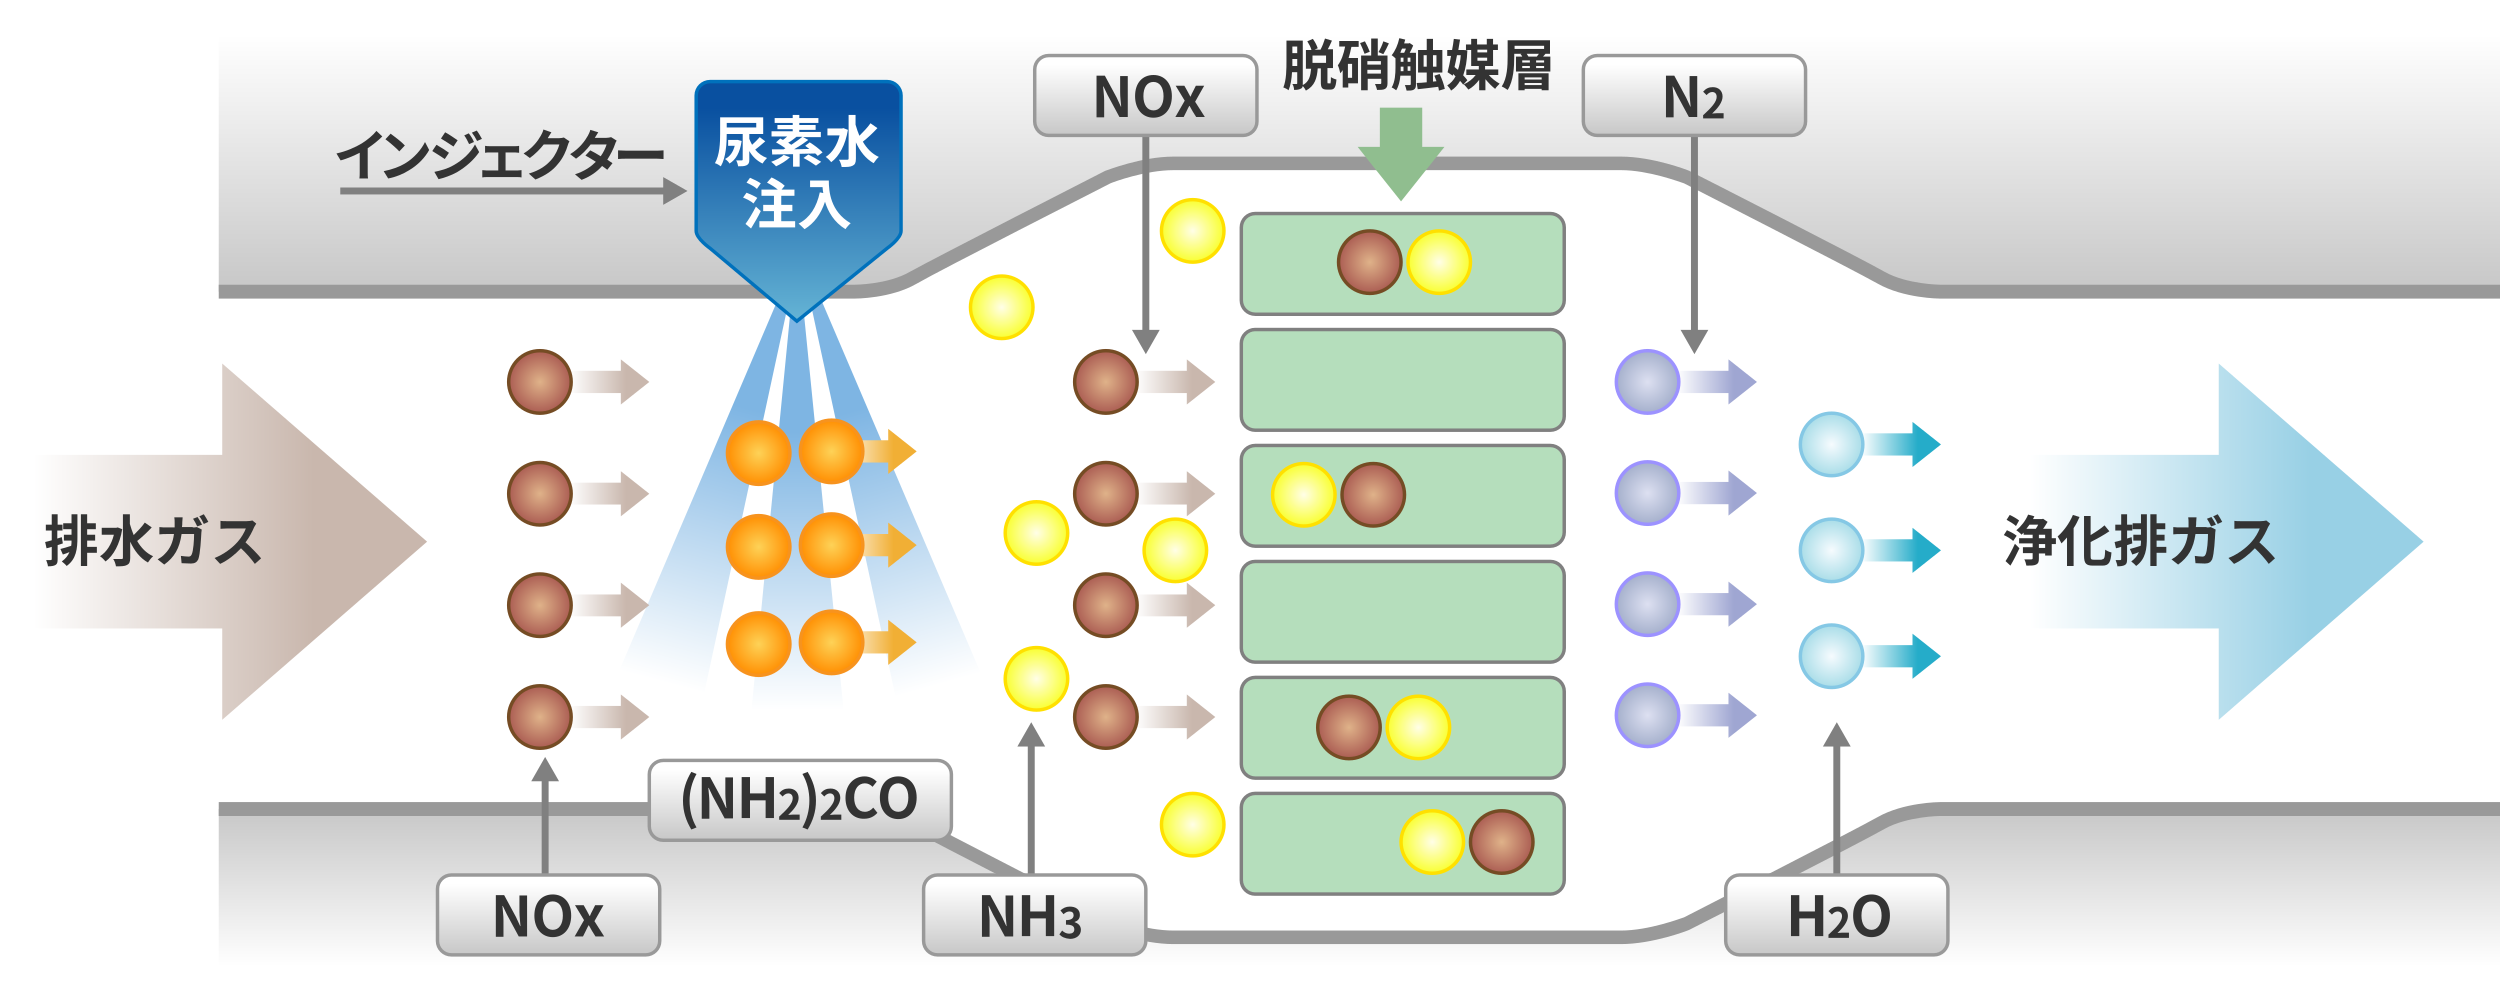<?xml version="1.0" encoding="utf-8"?>
<!-- Generator: Adobe Illustrator 25.2.0, SVG Export Plug-In . SVG Version: 6.00 Build 0)  -->
<svg version="1.1" id="レイヤー_8" xmlns="http://www.w3.org/2000/svg" xmlns:xlink="http://www.w3.org/1999/xlink" x="0px"
	 y="0px" viewBox="0 0 720 284" style="enable-background:new 0 0 720 284;" xml:space="preserve">
<style type="text/css">
	.st0{fill:#FFFFFF;}
	.st1{fill:url(#SVGID_1_);}
	.st2{fill:url(#SVGID_2_);}
	.st3{fill:#999999;}
	.st4{fill:url(#SVGID_3_);}
	.st5{fill:url(#SVGID_4_);}
	.st6{fill:url(#SVGID_5_);}
	.st7{fill:none;stroke:#808080;stroke-width:2;stroke-miterlimit:10;}
	.st8{fill:#808080;}
	.st9{fill:url(#SVGID_6_);stroke:#0071BC;stroke-miterlimit:10;}
	.st10{fill:url(#SVGID_7_);stroke:#999999;stroke-miterlimit:10;}
	.st11{fill:#B5DEBC;stroke:#808080;stroke-miterlimit:10;}
	.st12{fill:url(#SVGID_8_);stroke:#999999;stroke-miterlimit:10;}
	.st13{fill:url(#SVGID_9_);stroke:#999999;stroke-miterlimit:10;}
	.st14{fill:url(#SVGID_10_);stroke:#999999;stroke-miterlimit:10;}
	.st15{fill:url(#SVGID_11_);stroke:#999999;stroke-miterlimit:10;}
	.st16{fill:url(#SVGID_12_);stroke:#999999;stroke-miterlimit:10;}
	.st17{fill:url(#SVGID_13_);}
	.st18{fill:url(#SVGID_14_);}
	.st19{fill:url(#SVGID_15_);}
	.st20{fill:url(#SVGID_16_);}
	.st21{fill:url(#SVGID_17_);stroke:#754C24;stroke-miterlimit:10;}
	.st22{fill:url(#SVGID_18_);stroke:#754C24;stroke-miterlimit:10;}
	.st23{fill:url(#SVGID_19_);stroke:#754C24;stroke-miterlimit:10;}
	.st24{fill:url(#SVGID_20_);stroke:#754C24;stroke-miterlimit:10;}
	.st25{fill:url(#SVGID_21_);}
	.st26{fill:url(#SVGID_22_);}
	.st27{fill:url(#SVGID_23_);}
	.st28{fill:url(#SVGID_24_);}
	.st29{fill:url(#SVGID_25_);stroke:#754C24;stroke-miterlimit:10;}
	.st30{fill:url(#SVGID_26_);stroke:#754C24;stroke-miterlimit:10;}
	.st31{fill:url(#SVGID_27_);stroke:#754C24;stroke-miterlimit:10;}
	.st32{fill:url(#SVGID_28_);stroke:#754C24;stroke-miterlimit:10;}
	.st33{fill:url(#SVGID_29_);}
	.st34{fill:#90BE8F;}
	.st35{fill:url(#SVGID_30_);stroke:#9C92FF;stroke-miterlimit:10;}
	.st36{fill:url(#SVGID_31_);}
	.st37{fill:url(#SVGID_32_);stroke:#9C92FF;stroke-miterlimit:10;}
	.st38{fill:url(#SVGID_33_);}
	.st39{fill:url(#SVGID_34_);stroke:#85C8E5;stroke-miterlimit:10;}
	.st40{fill:url(#SVGID_35_);}
	.st41{fill:url(#SVGID_36_);stroke:#85C8E5;stroke-miterlimit:10;}
	.st42{fill:url(#SVGID_37_);}
	.st43{fill:url(#SVGID_38_);stroke:#85C8E5;stroke-miterlimit:10;}
	.st44{fill:url(#SVGID_39_);}
	.st45{fill:url(#SVGID_40_);stroke:#9C92FF;stroke-miterlimit:10;}
	.st46{fill:url(#SVGID_41_);}
	.st47{fill:url(#SVGID_42_);stroke:#9C92FF;stroke-miterlimit:10;}
	.st48{fill:url(#SVGID_43_);}
	.st49{fill:url(#SVGID_44_);stroke:#F7931E;stroke-miterlimit:10;}
	.st50{fill:url(#SVGID_45_);stroke:#F7931E;stroke-miterlimit:10;}
	.st51{fill:url(#SVGID_46_);stroke:#FFE000;stroke-miterlimit:10;}
	.st52{fill:url(#SVGID_47_);stroke:#FFE000;stroke-miterlimit:10;}
	.st53{fill:url(#SVGID_48_);stroke:#FFE000;stroke-miterlimit:10;}
	.st54{fill:url(#SVGID_49_);stroke:#FFE000;stroke-miterlimit:10;}
	.st55{fill:url(#SVGID_50_);stroke:#FFE000;stroke-miterlimit:10;}
	.st56{fill:url(#SVGID_51_);stroke:#FFE000;stroke-miterlimit:10;}
	.st57{fill:url(#SVGID_52_);}
	.st58{fill:url(#SVGID_53_);stroke:#F7931E;stroke-miterlimit:10;}
	.st59{fill:url(#SVGID_54_);stroke:#F7931E;stroke-miterlimit:10;}
	.st60{fill:url(#SVGID_55_);}
	.st61{fill:url(#SVGID_56_);stroke:#F7931E;stroke-miterlimit:10;}
	.st62{fill:url(#SVGID_57_);stroke:#F7931E;stroke-miterlimit:10;}
	.st63{fill:url(#SVGID_58_);}
	.st64{fill:url(#SVGID_59_);}
	.st65{fill:#333333;}
	.st66{fill:url(#SVGID_60_);stroke:#754C24;stroke-miterlimit:10;}
	.st67{fill:url(#SVGID_61_);stroke:#754C24;stroke-miterlimit:10;}
	.st68{fill:url(#SVGID_62_);stroke:#754C24;stroke-miterlimit:10;}
	.st69{fill:url(#SVGID_63_);stroke:#754C24;stroke-miterlimit:10;}
	.st70{fill:url(#SVGID_64_);stroke:#FFE000;stroke-miterlimit:10;}
	.st71{fill:url(#SVGID_65_);stroke:#FFE000;stroke-miterlimit:10;}
	.st72{fill:url(#SVGID_66_);stroke:#FFE000;stroke-miterlimit:10;}
	.st73{fill:url(#SVGID_67_);stroke:#FFE000;stroke-miterlimit:10;}
</style>
<rect x="0" class="st0" width="719" height="294"/>
<linearGradient id="SVGID_1_" gradientUnits="userSpaceOnUse" x1="391.5" y1="0.895" x2="391.5" y2="84.006">
	<stop  offset="0.111" style="stop-color:#FFFFFF"/>
	<stop  offset="1" style="stop-color:#C7C7C7"/>
</linearGradient>
<path class="st1" d="M720,84H559.8c0,0-10,0-17-4s-56-29-56-29s-10-4-19-4S377,47,377,47h51.8c0,0-81.8,0-90.8,0s-19,4-19,4
	s-49,25-56,29s-17,4-17,4H63V1h657V84z"/>
<linearGradient id="SVGID_2_" gradientUnits="userSpaceOnUse" x1="391.5" y1="106.935" x2="391.5" y2="158.004" gradientTransform="matrix(1 0 0 -1 0 391)">
	<stop  offset="0.111" style="stop-color:#FFFFFF"/>
	<stop  offset="1" style="stop-color:#C7C7C7"/>
</linearGradient>
<path class="st2" d="M720,233H559.8c0,0-10,0-17,4s-56,29-56,29s-10,4-19,4s-90.8,0-90.8,0h51.8c0,0-81.8,0-90.8,0s-19-4-19-4
	s-49-25-56-29s-17-4-17-4H63v51h657V233z"/>
<path class="st3" d="M558.8,82c-0.1,0-9.6-0.1-16-3.7c-7-4-54.1-28-56.1-29l-0.2-0.1c-0.4-0.2-10.5-4.1-19.7-4.1h-38H376h-38
	c-9.3,0-19.3,4-19.7,4.1l-0.2,0.1c-2,1-49.1,25.1-56.1,29c-6.4,3.7-15.9,3.7-16,3.7H63v4h183c0.4,0,10.6,0,18-4.3
	c6.7-3.9,53.5-27.7,55.8-28.9c0.9-0.4,10.1-3.8,18.2-3.8h38h52.8h38c8.1,0,17.2,3.5,18.2,3.8c2.3,1.2,49.1,25.1,55.8,28.9
	c7.4,4.2,17.6,4.3,18,4.3H720v-4H558.8z"/>
<path class="st3" d="M558.8,235c-0.1,0-9.6,0.1-16,3.7c-7,4-54.1,28-56.1,29l-0.2,0.1c-0.4,0.2-10.5,4.1-19.7,4.1h-38H376h-38
	c-9.3,0-19.3-4-19.7-4.1l-0.2-0.1c-2-1-49.1-25.1-56.1-29c-6.4-3.7-15.9-3.7-16-3.7H63v-4h183c0.4,0,10.6,0,18,4.3
	c6.7,3.9,53.5,27.7,55.8,28.9c0.9,0.4,10.1,3.8,18.2,3.8h38h52.8h38c8.1,0,17.2-3.5,18.2-3.8c2.3-1.2,49.1-25.1,55.8-28.9
	c7.4-4.2,17.6-4.3,18-4.3H720v4H558.8z"/>
<linearGradient id="SVGID_3_" gradientUnits="userSpaceOnUse" x1="187.134" y1="205.594" x2="219.184" y2="83.999">
	<stop  offset="7.760830e-02" style="stop-color:#FFFFFF"/>
	<stop  offset="0.734" style="stop-color:#7EB5E3"/>
</linearGradient>
<polygon class="st4" points="225,84 172,208 201,208 227.5,85.2 "/>
<linearGradient id="SVGID_4_" gradientUnits="userSpaceOnUse" x1="273.58" y1="206.515" x2="239.276" y2="85.242">
	<stop  offset="7.760830e-02" style="stop-color:#FFFFFF"/>
	<stop  offset="0.734" style="stop-color:#7EB5E3"/>
</linearGradient>
<polygon class="st5" points="235.5,84 288.5,208 259.5,208 233,85.2 "/>
<linearGradient id="SVGID_5_" gradientUnits="userSpaceOnUse" x1="229.709" y1="214.082" x2="229.87" y2="92.004">
	<stop  offset="7.760830e-02" style="stop-color:#FFFFFF"/>
	<stop  offset="0.734" style="stop-color:#7EB5E3"/>
</linearGradient>
<polygon class="st6" points="228,86 215.4,215 244,215 231,85 "/>
<g>
	<line class="st7" x1="98" y1="55" x2="193.2" y2="55"/>
	<g>
		<path class="st8" d="M191,59v-8l7,4L191,59z"/>
	</g>
</g>
<g>
	<line class="st7" x1="330" y1="33" x2="330" y2="97.2"/>
	<g>
		<path class="st8" d="M326,95h8l-4,7L326,95z"/>
	</g>
</g>
<g>
	<line class="st7" x1="157" y1="263" x2="157" y2="222.8"/>
	<g>
		<path class="st8" d="M161,225h-8l4-7L161,225z"/>
	</g>
</g>
<g>
	<line class="st7" x1="297" y1="253" x2="297" y2="212.8"/>
	<g>
		<path class="st8" d="M301,215h-8l4-7L301,215z"/>
	</g>
</g>
<g>
	<line class="st7" x1="529" y1="253" x2="529" y2="212.8"/>
	<g>
		<path class="st8" d="M533,215h-8l4-7L533,215z"/>
	</g>
</g>
<g>
	<line class="st7" x1="488" y1="33" x2="488" y2="97.2"/>
	<g>
		<path class="st8" d="M484,95h8l-4,7L484,95z"/>
	</g>
</g>
<linearGradient id="SVGID_6_" gradientUnits="userSpaceOnUse" x1="230" y1="23.413" x2="230" y2="92.505">
	<stop  offset="0.111" style="stop-color:#0950A0"/>
	<stop  offset="1" style="stop-color:#65B4D5"/>
</linearGradient>
<path class="st9" d="M255.5,71.5l-26,21l-25-21c0,0-4-2.8-4-5v-39c0-2.2,1.8-4,4-4h51c2.2,0,4,1.8,4,4v39
	C259.5,68.7,255.5,71.5,255.5,71.5z"/>
<linearGradient id="SVGID_7_" gradientUnits="userSpaceOnUse" x1="330" y1="15.971" x2="330" y2="39.002">
	<stop  offset="0.111" style="stop-color:#FFFFFF"/>
	<stop  offset="1" style="stop-color:#C7C7C7"/>
</linearGradient>
<path class="st10" d="M358,39h-56c-2.2,0-4-1.8-4-4V20c0-2.2,1.8-4,4-4h56c2.2,0,4,1.8,4,4v15C362,37.2,360.2,39,358,39z"/>
<path class="st11" d="M446.5,90.5h-85c-2.2,0-4-1.8-4-4v-21c0-2.2,1.8-4,4-4h85c2.2,0,4,1.8,4,4v21
	C450.5,88.7,448.7,90.5,446.5,90.5z"/>
<path class="st11" d="M446.5,123.9h-85c-2.2,0-4-1.8-4-4v-21c0-2.2,1.8-4,4-4h85c2.2,0,4,1.8,4,4v21
	C450.5,122.1,448.7,123.9,446.5,123.9z"/>
<path class="st11" d="M446.5,157.3h-85c-2.2,0-4-1.8-4-4v-21c0-2.2,1.8-4,4-4h85c2.2,0,4,1.8,4,4v21
	C450.5,155.5,448.7,157.3,446.5,157.3z"/>
<path class="st11" d="M446.5,190.7h-85c-2.2,0-4-1.8-4-4v-21c0-2.2,1.8-4,4-4h85c2.2,0,4,1.8,4,4v21
	C450.5,188.9,448.7,190.7,446.5,190.7z"/>
<path class="st11" d="M446.5,224.1h-85c-2.2,0-4-1.8-4-4v-21c0-2.2,1.8-4,4-4h85c2.2,0,4,1.8,4,4v21
	C450.5,222.3,448.7,224.1,446.5,224.1z"/>
<path class="st11" d="M446.5,257.5h-85c-2.2,0-4-1.8-4-4v-21c0-2.2,1.8-4,4-4h85c2.2,0,4,1.8,4,4v21
	C450.5,255.7,448.7,257.5,446.5,257.5z"/>
<linearGradient id="SVGID_8_" gradientUnits="userSpaceOnUse" x1="488" y1="15.971" x2="488" y2="39.002">
	<stop  offset="0.111" style="stop-color:#FFFFFF"/>
	<stop  offset="1" style="stop-color:#C7C7C7"/>
</linearGradient>
<path class="st12" d="M516,39h-56c-2.2,0-4-1.8-4-4V20c0-2.2,1.8-4,4-4h56c2.2,0,4,1.8,4,4v15C520,37.2,518.2,39,516,39z"/>
<linearGradient id="SVGID_9_" gradientUnits="userSpaceOnUse" x1="298" y1="251.971" x2="298" y2="275.002">
	<stop  offset="0.111" style="stop-color:#FFFFFF"/>
	<stop  offset="1" style="stop-color:#C7C7C7"/>
</linearGradient>
<path class="st13" d="M326,275h-56c-2.2,0-4-1.8-4-4v-15c0-2.2,1.8-4,4-4h56c2.2,0,4,1.8,4,4v15C330,273.2,328.2,275,326,275z"/>
<linearGradient id="SVGID_10_" gradientUnits="userSpaceOnUse" x1="230.5" y1="218.971" x2="230.5" y2="242.002">
	<stop  offset="0.111" style="stop-color:#FFFFFF"/>
	<stop  offset="1" style="stop-color:#C7C7C7"/>
</linearGradient>
<path class="st14" d="M270,242h-79c-2.2,0-4-1.8-4-4v-15c0-2.2,1.8-4,4-4h79c2.2,0,4,1.8,4,4v15C274,240.2,272.2,242,270,242z"/>
<linearGradient id="SVGID_11_" gradientUnits="userSpaceOnUse" x1="158" y1="251.971" x2="158" y2="275.002">
	<stop  offset="0.111" style="stop-color:#FFFFFF"/>
	<stop  offset="1" style="stop-color:#C7C7C7"/>
</linearGradient>
<path class="st15" d="M186,275h-56c-2.2,0-4-1.8-4-4v-15c0-2.2,1.8-4,4-4h56c2.2,0,4,1.8,4,4v15C190,273.2,188.2,275,186,275z"/>
<linearGradient id="SVGID_12_" gradientUnits="userSpaceOnUse" x1="529" y1="251.971" x2="529" y2="275.002">
	<stop  offset="0.111" style="stop-color:#FFFFFF"/>
	<stop  offset="1" style="stop-color:#C7C7C7"/>
</linearGradient>
<path class="st16" d="M557,275h-56c-2.2,0-4-1.8-4-4v-15c0-2.2,1.8-4,4-4h56c2.2,0,4,1.8,4,4v15C561,273.2,559.2,275,557,275z"/>
<g>
	<linearGradient id="SVGID_13_" gradientUnits="userSpaceOnUse" x1="162" y1="110" x2="187" y2="110">
		<stop  offset="7.760830e-02" style="stop-color:#FFFFFF"/>
		<stop  offset="0.734" style="stop-color:#C9B7AD"/>
	</linearGradient>
	<polygon class="st17" points="187,110 178.8,103.5 178.8,106.8 162,106.8 162,113.2 178.8,113.2 178.8,116.5 	"/>
	<linearGradient id="SVGID_14_" gradientUnits="userSpaceOnUse" x1="162" y1="142.167" x2="187" y2="142.167">
		<stop  offset="7.760830e-02" style="stop-color:#FFFFFF"/>
		<stop  offset="0.734" style="stop-color:#C9B7AD"/>
	</linearGradient>
	<polygon class="st18" points="187,142.2 178.8,135.7 178.8,139 162,139 162,145.3 178.8,145.3 178.8,148.7 	"/>
	<linearGradient id="SVGID_15_" gradientUnits="userSpaceOnUse" x1="162" y1="174.333" x2="187" y2="174.333">
		<stop  offset="7.760830e-02" style="stop-color:#FFFFFF"/>
		<stop  offset="0.734" style="stop-color:#C9B7AD"/>
	</linearGradient>
	<polygon class="st19" points="187,174.3 178.8,167.8 178.8,171.2 162,171.2 162,177.5 178.8,177.5 178.8,180.8 	"/>
	<linearGradient id="SVGID_16_" gradientUnits="userSpaceOnUse" x1="162" y1="206.5" x2="187" y2="206.5">
		<stop  offset="7.760830e-02" style="stop-color:#FFFFFF"/>
		<stop  offset="0.734" style="stop-color:#C9B7AD"/>
	</linearGradient>
	<polygon class="st20" points="187,206.5 178.8,200 178.8,203.3 162,203.3 162,209.7 178.8,209.7 178.8,213 	"/>
	<radialGradient id="SVGID_17_" cx="155.5" cy="110" r="9" gradientUnits="userSpaceOnUse">
		<stop  offset="0" style="stop-color:#DFB289"/>
		<stop  offset="1" style="stop-color:#AB5D53"/>
	</radialGradient>
	<circle class="st21" cx="155.5" cy="110" r="9"/>
	<radialGradient id="SVGID_18_" cx="155.5" cy="142.167" r="9" gradientUnits="userSpaceOnUse">
		<stop  offset="0" style="stop-color:#DFB289"/>
		<stop  offset="1" style="stop-color:#AB5D53"/>
	</radialGradient>
	<circle class="st22" cx="155.5" cy="142.2" r="9"/>
	<radialGradient id="SVGID_19_" cx="155.5" cy="174.333" r="9" gradientUnits="userSpaceOnUse">
		<stop  offset="0" style="stop-color:#DFB289"/>
		<stop  offset="1" style="stop-color:#AB5D53"/>
	</radialGradient>
	<circle class="st23" cx="155.5" cy="174.3" r="9"/>
	<radialGradient id="SVGID_20_" cx="155.5" cy="206.5" r="9" gradientUnits="userSpaceOnUse">
		<stop  offset="0" style="stop-color:#DFB289"/>
		<stop  offset="1" style="stop-color:#AB5D53"/>
	</radialGradient>
	<circle class="st24" cx="155.5" cy="206.5" r="9"/>
</g>
<g>
	<linearGradient id="SVGID_21_" gradientUnits="userSpaceOnUse" x1="325" y1="110" x2="350" y2="110">
		<stop  offset="7.760830e-02" style="stop-color:#FFFFFF"/>
		<stop  offset="0.734" style="stop-color:#C9B7AD"/>
	</linearGradient>
	<polygon class="st25" points="350,110 341.8,103.5 341.8,106.8 325,106.8 325,113.2 341.8,113.2 341.8,116.5 	"/>
	<linearGradient id="SVGID_22_" gradientUnits="userSpaceOnUse" x1="325" y1="142.167" x2="350" y2="142.167">
		<stop  offset="7.760830e-02" style="stop-color:#FFFFFF"/>
		<stop  offset="0.734" style="stop-color:#C9B7AD"/>
	</linearGradient>
	<polygon class="st26" points="350,142.2 341.8,135.7 341.8,139 325,139 325,145.3 341.8,145.3 341.8,148.7 	"/>
	<linearGradient id="SVGID_23_" gradientUnits="userSpaceOnUse" x1="325" y1="174.333" x2="350" y2="174.333">
		<stop  offset="7.760830e-02" style="stop-color:#FFFFFF"/>
		<stop  offset="0.734" style="stop-color:#C9B7AD"/>
	</linearGradient>
	<polygon class="st27" points="350,174.3 341.8,167.8 341.8,171.2 325,171.2 325,177.5 341.8,177.5 341.8,180.8 	"/>
	<linearGradient id="SVGID_24_" gradientUnits="userSpaceOnUse" x1="325" y1="206.5" x2="350" y2="206.5">
		<stop  offset="7.760830e-02" style="stop-color:#FFFFFF"/>
		<stop  offset="0.734" style="stop-color:#C9B7AD"/>
	</linearGradient>
	<polygon class="st28" points="350,206.5 341.8,200 341.8,203.3 325,203.3 325,209.7 341.8,209.7 341.8,213 	"/>
	<radialGradient id="SVGID_25_" cx="318.5" cy="110" r="9" gradientUnits="userSpaceOnUse">
		<stop  offset="0" style="stop-color:#DFB289"/>
		<stop  offset="1" style="stop-color:#AB5D53"/>
	</radialGradient>
	<circle class="st29" cx="318.5" cy="110" r="9"/>
	<radialGradient id="SVGID_26_" cx="318.5" cy="142.167" r="9" gradientUnits="userSpaceOnUse">
		<stop  offset="0" style="stop-color:#DFB289"/>
		<stop  offset="1" style="stop-color:#AB5D53"/>
	</radialGradient>
	<circle class="st30" cx="318.5" cy="142.2" r="9"/>
	<radialGradient id="SVGID_27_" cx="318.5" cy="174.333" r="9" gradientUnits="userSpaceOnUse">
		<stop  offset="0" style="stop-color:#DFB289"/>
		<stop  offset="1" style="stop-color:#AB5D53"/>
	</radialGradient>
	<circle class="st31" cx="318.5" cy="174.3" r="9"/>
	<radialGradient id="SVGID_28_" cx="318.5" cy="206.5" r="9" gradientUnits="userSpaceOnUse">
		<stop  offset="0" style="stop-color:#DFB289"/>
		<stop  offset="1" style="stop-color:#AB5D53"/>
	</radialGradient>
	<circle class="st32" cx="318.5" cy="206.5" r="9"/>
</g>
<linearGradient id="SVGID_29_" gradientUnits="userSpaceOnUse" x1="481" y1="110" x2="506" y2="110">
	<stop  offset="7.760830e-02" style="stop-color:#FFFFFF"/>
	<stop  offset="0.734" style="stop-color:#9FA6D2"/>
</linearGradient>
<polygon class="st33" points="506,110 497.8,103.5 497.8,106.8 481,106.8 481,113.2 497.8,113.2 497.8,116.5 "/>
<polygon class="st34" points="403.5,58 416,42.3 409.6,42.3 409.6,31 397.4,31 397.4,42.3 391,42.3 "/>
<radialGradient id="SVGID_30_" cx="474.5" cy="110" r="9" gradientUnits="userSpaceOnUse">
	<stop  offset="0" style="stop-color:#DDE0F1"/>
	<stop  offset="1" style="stop-color:#A5B0CC"/>
</radialGradient>
<circle class="st35" cx="474.5" cy="110" r="9"/>
<g>
	<linearGradient id="SVGID_31_" gradientUnits="userSpaceOnUse" x1="481" y1="142" x2="506" y2="142">
		<stop  offset="7.760830e-02" style="stop-color:#FFFFFF"/>
		<stop  offset="0.734" style="stop-color:#9FA6D2"/>
	</linearGradient>
	<polygon class="st36" points="506,142 497.8,135.5 497.8,138.8 481,138.8 481,145.2 497.8,145.2 497.8,148.5 	"/>
	<radialGradient id="SVGID_32_" cx="474.5" cy="142" r="9" gradientUnits="userSpaceOnUse">
		<stop  offset="0" style="stop-color:#DDE0F1"/>
		<stop  offset="1" style="stop-color:#A5B0CC"/>
	</radialGradient>
	<circle class="st37" cx="474.5" cy="142" r="9"/>
</g>
<g>
	<linearGradient id="SVGID_33_" gradientUnits="userSpaceOnUse" x1="534" y1="128" x2="559" y2="128">
		<stop  offset="7.760830e-02" style="stop-color:#FFFFFF"/>
		<stop  offset="0.734" style="stop-color:#25ACC9"/>
	</linearGradient>
	<polygon class="st38" points="559,128 550.8,121.5 550.8,124.8 534,124.8 534,131.2 550.8,131.2 550.8,134.5 	"/>
	<radialGradient id="SVGID_34_" cx="527.5" cy="128" r="9" gradientUnits="userSpaceOnUse">
		<stop  offset="0" style="stop-color:#F6FBFE"/>
		<stop  offset="1" style="stop-color:#A9DDE8"/>
	</radialGradient>
	<circle class="st39" cx="527.5" cy="128" r="9"/>
</g>
<g>
	<linearGradient id="SVGID_35_" gradientUnits="userSpaceOnUse" x1="534" y1="158.5" x2="559" y2="158.5">
		<stop  offset="7.760830e-02" style="stop-color:#FFFFFF"/>
		<stop  offset="0.734" style="stop-color:#25ACC9"/>
	</linearGradient>
	<polygon class="st40" points="559,158.5 550.8,152 550.8,155.3 534,155.3 534,161.7 550.8,161.7 550.8,165 	"/>
	<radialGradient id="SVGID_36_" cx="527.5" cy="158.5" r="9" gradientUnits="userSpaceOnUse">
		<stop  offset="0" style="stop-color:#F6FBFE"/>
		<stop  offset="1" style="stop-color:#A9DDE8"/>
	</radialGradient>
	<circle class="st41" cx="527.5" cy="158.5" r="9"/>
</g>
<g>
	<linearGradient id="SVGID_37_" gradientUnits="userSpaceOnUse" x1="534" y1="189" x2="559" y2="189">
		<stop  offset="7.760830e-02" style="stop-color:#FFFFFF"/>
		<stop  offset="0.734" style="stop-color:#25ACC9"/>
	</linearGradient>
	<polygon class="st42" points="559,189 550.8,182.5 550.8,185.8 534,185.8 534,192.2 550.8,192.2 550.8,195.5 	"/>
	<radialGradient id="SVGID_38_" cx="527.5" cy="189" r="9" gradientUnits="userSpaceOnUse">
		<stop  offset="0" style="stop-color:#F6FBFE"/>
		<stop  offset="1" style="stop-color:#A9DDE8"/>
	</radialGradient>
	<circle class="st43" cx="527.5" cy="189" r="9"/>
</g>
<g>
	<linearGradient id="SVGID_39_" gradientUnits="userSpaceOnUse" x1="481" y1="174" x2="506" y2="174">
		<stop  offset="7.760830e-02" style="stop-color:#FFFFFF"/>
		<stop  offset="0.734" style="stop-color:#9FA6D2"/>
	</linearGradient>
	<polygon class="st44" points="506,174 497.8,167.5 497.8,170.8 481,170.8 481,177.2 497.8,177.2 497.8,180.5 	"/>
	<radialGradient id="SVGID_40_" cx="474.5" cy="174" r="9" gradientUnits="userSpaceOnUse">
		<stop  offset="0" style="stop-color:#DDE0F1"/>
		<stop  offset="1" style="stop-color:#A5B0CC"/>
	</radialGradient>
	<circle class="st45" cx="474.5" cy="174" r="9"/>
</g>
<g>
	<linearGradient id="SVGID_41_" gradientUnits="userSpaceOnUse" x1="481" y1="206" x2="506" y2="206">
		<stop  offset="7.760830e-02" style="stop-color:#FFFFFF"/>
		<stop  offset="0.734" style="stop-color:#9FA6D2"/>
	</linearGradient>
	<polygon class="st46" points="506,206 497.8,199.5 497.8,202.8 481,202.8 481,209.2 497.8,209.2 497.8,212.5 	"/>
	<radialGradient id="SVGID_42_" cx="474.5" cy="206" r="9" gradientUnits="userSpaceOnUse">
		<stop  offset="0" style="stop-color:#DDE0F1"/>
		<stop  offset="1" style="stop-color:#A5B0CC"/>
	</radialGradient>
	<circle class="st47" cx="474.5" cy="206" r="9"/>
</g>
<linearGradient id="SVGID_43_" gradientUnits="userSpaceOnUse" x1="239" y1="130" x2="264" y2="130">
	<stop  offset="7.760830e-02" style="stop-color:#FFFFFF"/>
	<stop  offset="0.734" style="stop-color:#F1AF35"/>
</linearGradient>
<polygon class="st48" points="264,130 255.8,123.5 255.8,126.8 239,126.8 239,133.2 255.8,133.2 255.8,136.5 "/>
<radialGradient id="SVGID_44_" cx="239.5" cy="130" r="9" gradientUnits="userSpaceOnUse">
	<stop  offset="0" style="stop-color:#FED257"/>
	<stop  offset="1" style="stop-color:#FF9003"/>
</radialGradient>
<circle class="st49" cx="239.5" cy="130" r="9"/>
<radialGradient id="SVGID_45_" cx="218.5" cy="130.5" r="9" gradientUnits="userSpaceOnUse">
	<stop  offset="0" style="stop-color:#FED257"/>
	<stop  offset="1" style="stop-color:#FF9003"/>
</radialGradient>
<circle class="st50" cx="218.5" cy="130.5" r="9"/>
<radialGradient id="SVGID_46_" cx="288.5" cy="88.5" r="9" gradientUnits="userSpaceOnUse">
	<stop  offset="0" style="stop-color:#FFFEE7"/>
	<stop  offset="1" style="stop-color:#F9FF31"/>
</radialGradient>
<circle class="st51" cx="288.5" cy="88.5" r="9"/>
<radialGradient id="SVGID_47_" cx="298.5" cy="153.5" r="9" gradientUnits="userSpaceOnUse">
	<stop  offset="0" style="stop-color:#FFFEE7"/>
	<stop  offset="1" style="stop-color:#F9FF31"/>
</radialGradient>
<circle class="st52" cx="298.5" cy="153.5" r="9"/>
<radialGradient id="SVGID_48_" cx="298.5" cy="195.5" r="9" gradientUnits="userSpaceOnUse">
	<stop  offset="0" style="stop-color:#FFFEE7"/>
	<stop  offset="1" style="stop-color:#F9FF31"/>
</radialGradient>
<circle class="st53" cx="298.5" cy="195.5" r="9"/>
<radialGradient id="SVGID_49_" cx="343.5" cy="66.5" r="9" gradientUnits="userSpaceOnUse">
	<stop  offset="0" style="stop-color:#FFFEE7"/>
	<stop  offset="1" style="stop-color:#F9FF31"/>
</radialGradient>
<circle class="st54" cx="343.5" cy="66.5" r="9"/>
<radialGradient id="SVGID_50_" cx="338.5" cy="158.5" r="9" gradientUnits="userSpaceOnUse">
	<stop  offset="0" style="stop-color:#FFFEE7"/>
	<stop  offset="1" style="stop-color:#F9FF31"/>
</radialGradient>
<circle class="st55" cx="338.5" cy="158.5" r="9"/>
<radialGradient id="SVGID_51_" cx="343.5" cy="237.5" r="9" gradientUnits="userSpaceOnUse">
	<stop  offset="0" style="stop-color:#FFFEE7"/>
	<stop  offset="1" style="stop-color:#F9FF31"/>
</radialGradient>
<circle class="st56" cx="343.5" cy="237.5" r="9"/>
<g>
	<linearGradient id="SVGID_52_" gradientUnits="userSpaceOnUse" x1="239" y1="157" x2="264" y2="157">
		<stop  offset="7.760830e-02" style="stop-color:#FFFFFF"/>
		<stop  offset="0.734" style="stop-color:#F1AF35"/>
	</linearGradient>
	<polygon class="st57" points="264,157 255.8,150.5 255.8,153.8 239,153.8 239,160.2 255.8,160.2 255.8,163.5 	"/>
	<radialGradient id="SVGID_53_" cx="239.5" cy="157" r="9" gradientUnits="userSpaceOnUse">
		<stop  offset="0" style="stop-color:#FED257"/>
		<stop  offset="1" style="stop-color:#FF9003"/>
	</radialGradient>
	<circle class="st58" cx="239.5" cy="157" r="9"/>
	<radialGradient id="SVGID_54_" cx="218.5" cy="157.5" r="9" gradientUnits="userSpaceOnUse">
		<stop  offset="0" style="stop-color:#FED257"/>
		<stop  offset="1" style="stop-color:#FF9003"/>
	</radialGradient>
	<circle class="st59" cx="218.5" cy="157.5" r="9"/>
</g>
<g>
	<linearGradient id="SVGID_55_" gradientUnits="userSpaceOnUse" x1="239" y1="185" x2="264" y2="185">
		<stop  offset="7.760830e-02" style="stop-color:#FFFFFF"/>
		<stop  offset="0.734" style="stop-color:#F1AF35"/>
	</linearGradient>
	<polygon class="st60" points="264,185 255.8,178.5 255.8,181.8 239,181.8 239,188.2 255.8,188.2 255.8,191.5 	"/>
	<radialGradient id="SVGID_56_" cx="239.5" cy="185" r="9" gradientUnits="userSpaceOnUse">
		<stop  offset="0" style="stop-color:#FED257"/>
		<stop  offset="1" style="stop-color:#FF9003"/>
	</radialGradient>
	<circle class="st61" cx="239.5" cy="185" r="9"/>
	<radialGradient id="SVGID_57_" cx="218.5" cy="185.5" r="9" gradientUnits="userSpaceOnUse">
		<stop  offset="0" style="stop-color:#FED257"/>
		<stop  offset="1" style="stop-color:#FF9003"/>
	</radialGradient>
	<circle class="st62" cx="218.5" cy="185.5" r="9"/>
</g>
<linearGradient id="SVGID_58_" gradientUnits="userSpaceOnUse" x1="-6.103516e-05" y1="156" x2="123" y2="156">
	<stop  offset="7.760830e-02" style="stop-color:#FFFFFF"/>
	<stop  offset="0.734" style="stop-color:#C9B7AD"/>
</linearGradient>
<polygon class="st63" points="123,156 64,104.7 64,131 0,131 0,181 64,181 64,207.3 "/>
<linearGradient id="SVGID_59_" gradientUnits="userSpaceOnUse" x1="575" y1="156" x2="698" y2="156">
	<stop  offset="7.760830e-02" style="stop-color:#FFFFFF"/>
	<stop  offset="0.734" style="stop-color:#98D0E5"/>
</linearGradient>
<polygon class="st64" points="698,156 639,104.7 639,131 575,131 575,181 639,181 639,207.3 "/>
<g>
	<path class="st65" d="M18.1,156.5c-0.5,0.2-1,0.3-1.5,0.5v4c0,0.9-0.1,1.4-0.6,1.7c-0.5,0.3-1.2,0.4-2.2,0.4c0-0.5-0.3-1.2-0.5-1.8
		c0.6,0,1.1,0,1.3,0c0.2,0,0.3-0.1,0.3-0.3v-3.5c-0.5,0.2-1.1,0.3-1.5,0.4l-0.4-1.8c0.5-0.1,1.2-0.3,1.9-0.5v-2.8h-1.7v-1.7h1.7v-3
		h1.7v3H18v1.7h-1.5v2.3l1.3-0.4L18.1,156.5z M20.6,148.1h1.7v6.7c0,3.2-0.3,6.2-3.1,8.2c-0.3-0.4-1-1-1.4-1.3
		c1.1-0.8,1.8-1.7,2.2-2.7c-0.6,0.3-1.3,0.5-1.9,0.7l-0.7-1.6c0.8-0.2,1.9-0.5,3.1-0.9c0.1-0.5,0.1-1,0.1-1.5h-2.2v-1.7h2.2v-1.6
		h-2.4v-1.7h2.4V148.1z M27.9,159.2h-2.8v3.8h-1.8v-14.9h1.8v2.6h2.5v1.7h-2.5v1.6h2.3v1.7h-2.3v1.8h2.8V159.2z"/>
	<path class="st65" d="M35.2,152.4c-0.7,4.3-2.5,7.6-4.8,9.3c-0.3-0.4-1.1-1.2-1.6-1.5c1.9-1.2,3.3-3.4,4-6.2h-3.5V152h4.2l0.4-0.1
		L35.2,152.4z M43.7,151.9c-1.3,1.4-2.9,2.9-4.2,3.9c1.1,1.9,2.6,3.5,4.6,4.4c-0.5,0.4-1.1,1.2-1.5,1.8c-2.3-1.3-3.9-3.4-5.1-6v4.7
		c0,1.2-0.3,1.7-0.9,2c-0.7,0.4-1.7,0.4-3.2,0.4c-0.1-0.6-0.4-1.6-0.8-2.1c1.1,0,2.1,0,2.4,0c0.3,0,0.4-0.1,0.4-0.4v-12.5h2v2.8
		c0.3,1.1,0.7,2.2,1.1,3.2c1.1-1.1,2.4-2.4,3.2-3.6L43.7,151.9z"/>
	<path class="st65" d="M55.5,151.9c0.4,0,0.8,0,1.2-0.1l1.4,0.7c0,0.3-0.1,0.7-0.1,0.8c-0.1,1.7-0.3,6.2-0.9,7.8
		c-0.4,0.8-1,1.2-2.1,1.2c-0.9,0-1.9-0.1-2.7-0.1l-0.2-2.1c0.8,0.1,1.6,0.2,2.2,0.2c0.5,0,0.7-0.2,0.9-0.6c0.5-1,0.7-4.2,0.7-5.9
		h-3.6c-0.6,4.2-2.1,6.7-5,8.8l-1.9-1.5c0.7-0.4,1.5-0.9,2.1-1.6c1.5-1.5,2.3-3.3,2.6-5.7h-2.1c-0.5,0-1.4,0-2.1,0.1v-2.1
		c0.7,0.1,1.5,0.1,2.1,0.1h2.3c0-0.4,0-0.9,0-1.4c0-0.4,0-1.1-0.1-1.5h2.4c0,0.4-0.1,1.1-0.1,1.4c0,0.5,0,1-0.1,1.4H55.5z
		 M56.8,151.6c-0.3-0.7-0.8-1.6-1.2-2.2l1.3-0.5c0.4,0.6,1,1.6,1.3,2.2L56.8,151.6z M58.7,148.1c0.4,0.6,1,1.6,1.3,2.2l-1.3,0.6
		c-0.3-0.7-0.8-1.6-1.3-2.2L58.7,148.1z"/>
	<path class="st65" d="M73.8,150.8c-0.1,0.2-0.4,0.7-0.6,1c-0.5,1.2-1.4,3-2.5,4.4c1.6,1.4,3.5,3.4,4.5,4.6l-1.8,1.6
		c-1-1.4-2.5-3.1-4-4.5c-1.7,1.8-3.8,3.5-6,4.5l-1.6-1.7c2.6-1,5.1-2.9,6.6-4.6c1.1-1.2,2-2.8,2.4-3.9h-5.4c-0.7,0-1.6,0.1-1.9,0.1
		v-2.3c0.4,0.1,1.4,0.1,1.9,0.1h5.6c0.7,0,1.3-0.1,1.7-0.2L73.8,150.8z"/>
</g>
<g>
	<path class="st0" d="M209.3,38.5c0,2.8-0.2,6.8-1.7,9.4c-0.4-0.3-1.2-0.8-1.7-0.9c1.4-2.4,1.5-6,1.5-8.5v-4.7h12.4v4.8H209.3z
		 M213.6,40.6c-0.5,3.4-1.7,5.4-3.5,6.5c-0.2-0.4-0.9-1.1-1.3-1.3c1.4-0.7,2.3-1.9,2.8-3.8h-1.9v-1.7h2.5l0.3,0L213.6,40.6z
		 M209.3,35.4v1.3h8.5v-1.3H209.3z M220.4,40.7c-0.9,0.8-2,1.7-2.9,2.4c0.9,1.1,2,1.9,3.4,2.4c-0.4,0.4-1,1.1-1.3,1.6
		c-1.6-0.8-2.9-2-3.8-3.6V46c0,0.9-0.2,1.3-0.8,1.6c-0.6,0.3-1.4,0.3-2.4,0.3c-0.1-0.5-0.3-1.3-0.6-1.7c0.6,0,1.3,0,1.6,0
		c0.2,0,0.3-0.1,0.3-0.3v-7.3h1.9v1.4c0.2,0.6,0.5,1.1,0.8,1.7c0.8-0.7,1.6-1.5,2.2-2.2L220.4,40.7z"/>
	<path class="st0" d="M227.5,45.3c-1,1-2.7,2-4,2.6c-0.3-0.4-1-1-1.4-1.3c1.4-0.5,2.8-1.2,3.6-2L227.5,45.3z M235.5,44.9
		c-0.2-0.2-0.4-0.5-0.7-0.7c-1.5,0-3,0.1-4.5,0.1V48h-1.9v-3.6c-2.3,0-4.3,0.1-6,0.1l-0.1-1.5c1,0,2.1,0,3.4,0
		c0.2-0.1,0.3-0.2,0.5-0.3c-0.8-0.6-1.8-1.2-2.7-1.7l1.2-1.1c0.3,0.1,0.5,0.3,0.8,0.4c0.4-0.3,0.8-0.6,1.2-1h-4.5v-1.5h6.1v-0.6
		h-4.4V36h4.4v-0.6h-5.2V34h5.2v-0.9h1.9V34h5.5v1.4h-5.5V36h4.7v1.4h-4.7v0.6h6.2v1.5h-5.1l1.5,0.8c-1.2,0.9-2.7,1.9-4.1,2.7
		l4.4-0.1c-0.4-0.3-0.8-0.6-1.2-0.9l1.3-1c1.3,0.8,2.9,2,3.7,2.9L235.5,44.9z M229.4,39.4c-0.8,0.6-1.6,1.3-2.4,1.7
		c0.3,0.2,0.6,0.4,0.9,0.6c1.2-0.8,2.3-1.6,3.2-2.3H229.4z M232.8,44.5c1.2,0.6,2.8,1.5,3.7,2.1l-1.5,1.1c-0.8-0.6-2.4-1.6-3.6-2.2
		L232.8,44.5z"/>
	<path class="st0" d="M244.2,37.4c-0.7,4.3-2.5,7.6-4.8,9.3c-0.3-0.4-1.1-1.2-1.6-1.5c1.9-1.2,3.3-3.4,4-6.2h-3.5V37h4.2l0.4-0.1
		L244.2,37.4z M252.7,36.9c-1.3,1.4-2.9,2.9-4.2,3.9c1.1,1.9,2.6,3.5,4.6,4.4c-0.5,0.4-1.1,1.2-1.5,1.8c-2.3-1.3-3.9-3.4-5.1-6v4.7
		c0,1.2-0.3,1.7-0.9,2c-0.7,0.4-1.7,0.4-3.2,0.4c-0.1-0.6-0.4-1.6-0.8-2.1c1.1,0,2.1,0,2.4,0c0.3,0,0.4-0.1,0.4-0.4V33.1h2v2.8
		c0.3,1.1,0.7,2.2,1.1,3.2c1.1-1.1,2.4-2.4,3.2-3.6L252.7,36.9z"/>
	<path class="st0" d="M217,58.6c-0.6-0.6-2-1.3-3-1.7l1-1.4c1,0.4,2.4,1,3.1,1.5L217,58.6z M219.1,60.8c-0.8,1.7-1.9,3.5-2.8,5
		l-1.6-1.3c0.9-1.2,2.1-3.2,3-5L219.1,60.8z M218,54.4c-0.6-0.6-1.9-1.3-3-1.8l1-1.4c1,0.4,2.4,1.1,3.1,1.6L218,54.4z M229,63.7v1.8
		h-10.3v-1.8h4.2v-2.9h-3.1V59h3.1v-2.6h-3.6v-1.8h4.7c-0.8-0.7-2.1-1.5-3.1-2l1.3-1.5c1.3,0.6,3,1.6,3.8,2.4l-0.9,1.1h3.7v1.8h-3.8
		V59h3.2v1.8h-3.2v2.9H229z"/>
	<path class="st0" d="M238.7,52c0,3,0.4,8.9,6.3,12.3c-0.4,0.3-1.2,1.2-1.5,1.7c-3.3-2-5-5-5.9-7.9c-1.2,3.6-3.1,6.2-5.9,7.9
		c-0.4-0.4-1.2-1.2-1.7-1.6c3.3-1.7,5.2-4.8,6.1-9l1,0.2c-0.1-0.6-0.2-1.2-0.2-1.7h-3.6V52H238.7z"/>
</g>
<g>
	<path class="st65" d="M579.8,155.8c-0.6-0.6-1.8-1.3-2.7-1.7l0.9-1.4c0.9,0.4,2.1,1,2.8,1.6L579.8,155.8z M577.6,161.6
		c0.8-1.2,1.9-3.2,2.7-5l1.3,1.3c-0.8,1.7-1.7,3.5-2.6,5L577.6,161.6z M580.6,151.5c-0.6-0.6-1.8-1.3-2.7-1.8l0.9-1.4
		c0.9,0.4,2.1,1.1,2.7,1.6L580.6,151.5z M592.1,156.7h-1.2v3.3H589v-0.6h-1.8v1.5c0,1-0.2,1.4-0.8,1.7c-0.6,0.3-1.5,0.3-2.8,0.3
		c-0.1-0.5-0.3-1.3-0.6-1.8c0.8,0,1.7,0,2,0c0.3,0,0.4-0.1,0.4-0.3v-1.5h-2.8v-1.7h2.8v-1.1h-3.9V155h3.9v-1h-2.6v-0.6
		c-0.2,0.2-0.4,0.4-0.6,0.6c-0.3-0.4-1.1-1-1.5-1.3c1.4-1.1,2.7-2.8,3.4-4.5l1.8,0.5c-0.1,0.3-0.3,0.5-0.4,0.8h2.6l0.3-0.1l1.3,0.9
		c-0.4,0.6-0.8,1.4-1.3,2h2.5v2.7h1.2V156.7z M584.5,151.1c-0.3,0.4-0.6,0.8-0.9,1.2h2.7c0.3-0.4,0.5-0.8,0.7-1.2H584.5z M587.2,155
		h1.8v-1h-1.8V155z M589,156.7h-1.8v1.1h1.8V156.7z"/>
	<path class="st65" d="M598.9,148.9c-0.5,1.1-1,2.2-1.7,3.2V163h-1.9v-8.2c-0.5,0.6-1.1,1.2-1.6,1.7c-0.2-0.5-0.8-1.5-1.1-2
		c1.7-1.5,3.4-3.8,4.4-6.2L598.9,148.9z M605.3,161.1c0.8,0,0.9-0.5,1-2.8c0.4,0.3,1.2,0.7,1.8,0.8c-0.2,2.8-0.7,3.8-2.6,3.8h-2.7
		c-2,0-2.6-0.6-2.6-2.9v-11.4h1.9v5.5c1.5-0.9,3-1.9,4-2.8l1.4,1.7c-1.6,1.1-3.6,2.2-5.4,3.1v4c0,0.9,0.1,1.1,0.9,1.1H605.3z"/>
	<path class="st65" d="M614.1,156.5c-0.5,0.2-1,0.3-1.5,0.5v4c0,0.9-0.1,1.4-0.6,1.7c-0.5,0.3-1.2,0.4-2.2,0.4
		c0-0.5-0.3-1.2-0.5-1.8c0.6,0,1.1,0,1.3,0c0.2,0,0.3-0.1,0.3-0.3v-3.5c-0.5,0.2-1.1,0.3-1.5,0.4l-0.4-1.8c0.5-0.1,1.2-0.3,1.9-0.5
		v-2.8h-1.7v-1.7h1.7v-3h1.7v3h1.5v1.7h-1.5v2.3l1.3-0.4L614.1,156.5z M616.6,148.1h1.7v6.7c0,3.2-0.3,6.2-3.1,8.2
		c-0.3-0.4-1-1-1.4-1.3c1.1-0.8,1.8-1.7,2.2-2.7c-0.6,0.3-1.3,0.5-1.9,0.7l-0.7-1.6c0.8-0.2,1.9-0.5,3.1-0.9c0.1-0.5,0.1-1,0.1-1.5
		h-2.2v-1.7h2.2v-1.6h-2.4v-1.7h2.4V148.1z M623.9,159.2h-2.8v3.8h-1.8v-14.9h1.8v2.6h2.5v1.7h-2.5v1.6h2.3v1.7h-2.3v1.8h2.8V159.2z
		"/>
	<path class="st65" d="M635.5,151.9c0.4,0,0.8,0,1.2-0.1l1.4,0.7c0,0.3-0.1,0.7-0.1,0.8c-0.1,1.7-0.3,6.2-0.9,7.8
		c-0.4,0.8-1,1.2-2.1,1.2c-0.9,0-1.9-0.1-2.7-0.1l-0.2-2.1c0.8,0.1,1.6,0.2,2.2,0.2c0.5,0,0.7-0.2,0.9-0.6c0.5-1,0.7-4.2,0.7-5.9
		h-3.6c-0.6,4.2-2.1,6.7-5,8.8l-1.9-1.5c0.7-0.4,1.5-0.9,2.1-1.6c1.5-1.5,2.3-3.3,2.6-5.7h-2.1c-0.5,0-1.4,0-2.1,0.1v-2.1
		c0.7,0.1,1.5,0.1,2.1,0.1h2.3c0-0.4,0-0.9,0-1.4c0-0.4,0-1.1-0.1-1.5h2.4c0,0.4-0.1,1.1-0.1,1.4c0,0.5,0,1-0.1,1.4H635.5z
		 M636.8,151.6c-0.3-0.7-0.8-1.6-1.2-2.2l1.3-0.5c0.4,0.6,1,1.6,1.3,2.2L636.8,151.6z M638.7,148.1c0.4,0.6,1,1.6,1.3,2.2l-1.3,0.6
		c-0.3-0.7-0.8-1.6-1.3-2.2L638.7,148.1z"/>
	<path class="st65" d="M653.8,150.8c-0.1,0.2-0.4,0.7-0.6,1c-0.5,1.2-1.4,3-2.5,4.4c1.6,1.4,3.5,3.4,4.5,4.6l-1.8,1.6
		c-1-1.4-2.5-3.1-4-4.5c-1.7,1.8-3.8,3.5-6,4.5l-1.6-1.7c2.6-1,5.1-2.9,6.6-4.6c1.1-1.2,2-2.8,2.4-3.9h-5.4c-0.7,0-1.6,0.1-1.9,0.1
		v-2.3c0.4,0.1,1.4,0.1,1.9,0.1h5.6c0.7,0,1.3-0.1,1.7-0.2L653.8,150.8z"/>
</g>
<g>
	<path class="st65" d="M105.9,49.3c0,0.7,0,1.7,0.1,2.1h-2.5c0.1-0.4,0.1-1.4,0.1-2.1V44c-1.6,0.8-3.6,1.7-5.5,2.2l-1.2-2
		c2.8-0.6,5.5-1.8,7.3-2.9c1.6-1,3.3-2.4,4.2-3.6l1.7,1.6c-1.2,1.2-2.7,2.4-4.2,3.4V49.3z"/>
	<path class="st65" d="M116.6,47.1c2.7-1.6,4.8-4.1,5.8-6.2l1.2,2.3c-1.2,2.2-3.3,4.4-5.9,5.9c-1.6,1-3.7,1.9-5.9,2.3l-1.3-2.1
		C113,48.8,115.1,48,116.6,47.1z M116.6,41.9l-1.6,1.7c-0.8-0.9-2.8-2.6-4-3.5l1.5-1.6C113.6,39.3,115.7,40.9,116.6,41.9z"/>
	<path class="st65" d="M129.3,44l-1.2,1.8c-0.9-0.6-2.6-1.7-3.6-2.3l1.2-1.8C126.8,42.3,128.5,43.4,129.3,44z M130.6,47.6
		c2.7-1.5,5-3.7,6.2-6l1.2,2.2c-1.5,2.2-3.7,4.2-6.4,5.8c-1.6,0.9-3.9,1.7-5.3,2l-1.2-2.1C127,49.1,128.9,48.6,130.6,47.6z
		 M131.8,40.4l-1.2,1.8c-0.9-0.6-2.6-1.7-3.6-2.3l1.2-1.8C129.2,38.6,130.9,39.8,131.8,40.4z M136.5,40.9l-1.4,0.6
		c-0.5-1-0.8-1.7-1.4-2.5l1.3-0.6C135.5,39,136.2,40.1,136.5,40.9z M138.8,40l-1.4,0.6c-0.5-1-0.9-1.6-1.5-2.4l1.4-0.6
		C137.8,38.2,138.4,39.3,138.8,40z"/>
	<path class="st65" d="M149,49.1c0.4,0,0.9-0.1,1.2-0.1v2.1c-0.3-0.1-0.9-0.1-1.2-0.1h-8.8c-0.4,0-0.9,0-1.3,0.1V49
		c0.4,0,0.9,0.1,1.3,0.1h3.3v-5.2h-2.5c-0.3,0-0.9,0-1.3,0.1v-2c0.4,0.1,0.9,0.1,1.3,0.1h7.3c0.4,0,0.9,0,1.2-0.1v2
		c-0.4,0-0.9-0.1-1.2-0.1h-2.7v5.2H149z"/>
	<path class="st65" d="M164,40.7c-0.2,0.3-0.4,0.8-0.5,1.2c-0.4,1.4-1.3,3.6-2.8,5.3c-1.5,1.9-3.5,3.3-6.5,4.5l-1.9-1.7
		c3.3-1,5.1-2.4,6.5-4c1.1-1.2,2-3.2,2.3-4.4h-4.5c-1.1,1.4-2.5,2.8-4,3.9l-1.8-1.3c2.8-1.7,4.2-3.8,5-5.2c0.2-0.4,0.6-1.1,0.7-1.7
		l2.3,0.8c-0.4,0.6-0.8,1.3-1,1.6l0,0.1h3.2c0.5,0,1-0.1,1.4-0.2L164,40.7z"/>
	<path class="st65" d="M177.6,40.5c-0.2,0.3-0.4,0.7-0.5,1.1c-0.4,1.2-1.2,2.8-2.2,4.4c0.6,0.4,1.1,0.7,1.5,1l-1.5,1.9
		c-0.4-0.3-0.9-0.7-1.5-1.1c-1.4,1.6-3.3,3-5.9,4l-1.9-1.6c2.8-0.9,4.6-2.2,6-3.6c-1.1-0.7-2.2-1.4-3-1.8l1.4-1.5
		c0.8,0.4,1.9,1,3,1.7c0.8-1.1,1.4-2.4,1.7-3.4h-4.6c-1.1,1.5-2.6,3-4.2,4.1l-1.7-1.3c2.8-1.7,4.3-3.9,5.1-5.3
		c0.2-0.4,0.6-1.1,0.7-1.7l2.3,0.7c-0.4,0.6-0.8,1.3-1,1.6l0,0h3.3c0.5,0,1-0.1,1.4-0.2L177.6,40.5z"/>
	<path class="st65" d="M178,43.3c0.6,0,1.7,0.1,2.6,0.1h8.6c0.7,0,1.5-0.1,1.9-0.1v2.5c-0.4,0-1.2-0.1-1.9-0.1h-8.6
		c-0.9,0-2,0-2.6,0.1V43.3z"/>
</g>
<g>
	<path class="st65" d="M383,24.1c0.2,0,0.3-0.2,0.3-1.9c0.4,0.3,1.1,0.6,1.6,0.7c-0.2,2.3-0.6,2.9-1.7,2.9h-1.1
		c-1.4,0-1.7-0.6-1.7-2.2v-3.9h-0.9c-0.2,2.8-0.8,5-3.4,6.4c-0.2-0.4-0.5-0.9-0.9-1.3c-0.1,0.3-0.2,0.6-0.5,0.7
		c-0.5,0.3-1.1,0.4-2,0.4c0-0.5-0.2-1.3-0.5-1.7c0.5,0,1,0,1.2,0c0.2,0,0.2-0.1,0.2-0.3v-3.1h-1.5c-0.1,1.9-0.4,3.8-1,5.2
		c-0.3-0.3-1.1-0.7-1.5-0.8c0.9-2.2,0.9-5.4,0.9-7.7v-5.8h4.7v12.3c0,0.2,0,0.3,0,0.5c1.9-1,2.2-2.7,2.4-4.7h-1.5v-5.4h1.6
		c-0.2-0.8-0.7-1.7-1.2-2.5l1.6-0.7c0.6,0.8,1.2,2,1.4,2.7l-0.9,0.4h1.7c0.5-0.9,1-2.2,1.3-3.2l2,0.6c-0.4,0.9-0.8,1.8-1.2,2.5h1.5
		v5.4h-1.6v3.9c0,0.5,0,0.5,0.2,0.5H383z M373.6,19v-2h-1.4v0.4c0,0.5,0,1,0,1.6H373.6z M372.2,13.4v1.9h1.4v-1.9H372.2z M381.9,16
		H378v2.1h3.9V16z"/>
	<path class="st65" d="M385.7,11.8h5.6v1.7h-2.1c-0.2,1.1-0.5,2.2-0.8,3.2h2.7v7.3h-2.8v1.2h-1.6v-5c-0.2,0.3-0.4,0.6-0.7,0.9
		c-0.1-0.5-0.4-1.7-0.7-2.3c1-1.3,1.7-3.3,2.1-5.4h-1.7V11.8z M389.4,18.4h-1.2v4h1.2V18.4z M393,15.5c-0.3-0.8-0.8-2.1-1.3-3.1
		l1.4-0.5c0.5,0.9,1.1,2.2,1.4,3L393,15.5z M399.6,24c0,0.8-0.2,1.3-0.7,1.6c-0.5,0.3-1.3,0.3-2.3,0.3c-0.1-0.5-0.4-1.3-0.6-1.7
		c0.6,0,1.3,0,1.5,0c0.2,0,0.3-0.1,0.3-0.3v-1.2h-3.9v3.3H392V16h2.9v-4.9h1.9V16h2.8V24z M393.8,17.6v1h3.9v-1H393.8z M397.7,21.2
		v-1.1h-3.9v1.1H397.7z M400,12.5c-0.5,1.1-1.1,2.3-1.6,3.1l-1.4-0.6c0.5-0.8,1.1-2.1,1.4-3.1L400,12.5z"/>
	<path class="st65" d="M407.8,24.3c0,0.7-0.1,1.2-0.6,1.5c-0.5,0.3-1.1,0.3-2.1,0.3c-0.1-0.5-0.3-1.2-0.5-1.6c0.6,0,1.3,0,1.4,0
		c0.2,0,0.3-0.1,0.3-0.3v-2.4h-3c-0.1,1.5-0.5,3.1-1.2,4.2c-0.3-0.2-0.9-0.7-1.3-0.8c1-1.7,1.1-4,1.1-5.8v-2.6
		c-0.3-0.3-0.8-0.7-1.1-0.9c1-1.2,1.8-3,2.2-4.9l1.7,0.4c-0.1,0.4-0.2,0.7-0.3,1.1h1.3l0.3-0.1l1,0.7c-0.3,0.7-0.6,1.4-1,2.1h1.8
		V24.3z M403.8,14c-0.2,0.4-0.4,0.8-0.5,1.2h1.1c0.2-0.4,0.4-0.8,0.5-1.2H403.8z M403.4,19.5c0,0.3,0,0.6,0,1h0.8v-1.3h-0.8V19.5z
		 M403.4,17.8h0.8v-1.2h-0.8V17.8z M405.4,17.8h0.8v-1.2h-0.8V17.8z M406.2,20.4v-1.3h-0.8v1.3H406.2z M414.4,26.1
		c0-0.3-0.1-0.7-0.2-1.1c-2.1,0.3-4.3,0.5-5.9,0.7l-0.3-1.8c0.8,0,1.8-0.1,2.9-0.2v-2.8h-2.5v-6.5h2.5v-3.2h1.8v3.2h2.7v6.5h-2.7
		v2.6l1-0.1c-0.2-0.5-0.4-1.1-0.6-1.6l1.5-0.5c0.7,1.4,1.3,3.2,1.5,4.3L414.4,26.1z M410.9,19.2v-3.3H410v3.3H410.9z M412.7,15.9
		v3.3h1v-3.3H412.7z"/>
	<path class="st65" d="M421.4,24.4c-0.2-0.3-0.5-0.7-0.9-1.1c-0.7,1.2-1.5,2.1-2.6,2.8c-0.2-0.5-0.7-1.1-1.1-1.5
		c1-0.6,1.8-1.5,2.4-2.6c-0.2-0.2-0.5-0.5-0.7-0.7l-0.1,0.5l-1.5-1c0.3-1.2,0.7-2.9,1-4.7h-1.1v-1.7h1.4c0.2-1.1,0.4-2.2,0.5-3.2
		l1.8,0.2c-0.2,0.9-0.3,2-0.5,3h1.2l0.3,0l1.1,0.1c-0.1,3-0.5,5.3-1.2,7.2c0.5,0.5,0.9,1,1.2,1.4L421.4,24.4z M419.6,16
		c-0.2,1.2-0.5,2.3-0.7,3.3c0.3,0.3,0.7,0.6,1,0.8c0.4-1.2,0.7-2.6,0.8-4.2H419.6z M428.7,21.5c0.8,1,2.1,2,3.2,2.6
		c-0.4,0.4-1,1-1.3,1.5c-0.9-0.7-1.9-1.7-2.8-2.8v3.2H426V23c-0.9,1.2-2,2.2-3.1,2.8c-0.3-0.4-0.9-1.1-1.3-1.5
		c1.3-0.6,2.6-1.6,3.4-2.7h-2.7v-1.6h3.6v-1h-2.2v-4.6h-1.5v-1.6h1.5v-1.6h1.7v1.6h2.8v-1.6h1.8v1.6h1.4v1.6h-1.4V19h-2.3v1h3.8v1.6
		H428.7z M425.5,14.3v0.8h2.8v-0.8H425.5z M425.5,17.5h2.8v-0.9h-2.8V17.5z"/>
	<path class="st65" d="M446.5,15.5h-1.6l0.2,0c-0.2,0.3-0.5,0.5-0.7,0.8h2.1v4.3h-9.9v-4.3h1.8c-0.1-0.3-0.3-0.5-0.5-0.7l0.3-0.1
		h-2.1v0.9c0,2.8-0.2,6.9-1.9,9.5c-0.4-0.3-1.2-0.8-1.7-1c1.6-2.4,1.7-6,1.7-8.6v-4.7h12.2V15.5z M436.2,14.1h8.5v-0.9h-8.5V14.1z
		 M437.3,21.1h8.7v4.9H444v-0.4h-4.9v0.4h-1.8V21.1z M438.4,18h2.2v-0.6h-2.2V18z M438.4,19.6h2.2V19h-2.2V19.6z M439.1,22.3v0.6
		h4.9v-0.6H439.1z M444,24.5v-0.6h-4.9v0.6H444z M442.6,16.3c0.2-0.3,0.4-0.5,0.6-0.8h-3.5c0.2,0.3,0.4,0.6,0.5,0.8H442.6z
		 M444.7,17.4h-2.3V18h2.3V17.4z M444.7,19h-2.3v0.6h2.3V19z"/>
</g>
<g>
	<path class="st65" d="M315.8,21.8h2.4l3.4,6.3l1.2,2.6h0.1c-0.1-1.2-0.3-2.8-0.3-4.1v-4.7h2.2v11.8h-2.4l-3.4-6.3l-1.2-2.5h-0.1
		c0.1,1.3,0.3,2.8,0.3,4.1v4.8h-2.2V21.8z"/>
	<path class="st65" d="M326.9,27.7c0-3.9,2.2-6.1,5.3-6.1s5.3,2.3,5.3,6.1c0,3.8-2.2,6.2-5.3,6.2S326.9,31.5,326.9,27.7z
		 M335.1,27.7c0-2.5-1.1-4.1-2.9-4.1s-2.9,1.5-2.9,4.1c0,2.5,1.1,4.1,2.9,4.1S335.1,30.2,335.1,27.7z"/>
	<path class="st65" d="M341.2,29l-2.6-4.3h2.5l0.9,1.6c0.3,0.5,0.5,1,0.8,1.5h0.1c0.2-0.5,0.4-1,0.7-1.5l0.8-1.6h2.4l-2.6,4.6
		l2.8,4.4h-2.5l-1-1.6c-0.3-0.5-0.6-1.1-0.9-1.6h-0.1c-0.3,0.5-0.5,1-0.8,1.6l-0.8,1.6h-2.4L341.2,29z"/>
</g>
<g>
	<path class="st65" d="M479.8,21.8h2.4l3.4,6.3l1.2,2.6h0.1c-0.1-1.2-0.3-2.8-0.3-4.1v-4.7h2.2v11.8h-2.4l-3.4-6.3l-1.2-2.5h-0.1
		c0.1,1.3,0.3,2.8,0.3,4.1v4.8h-2.2V21.8z"/>
	<path class="st65" d="M490.6,33.1c2.4-2.2,3.8-3.8,3.8-5.2c0-0.9-0.5-1.4-1.3-1.4c-0.6,0-1.2,0.4-1.6,0.9l-1-1
		c0.8-0.9,1.6-1.3,2.8-1.3c1.7,0,2.8,1.1,2.8,2.7c0,1.6-1.3,3.3-3,4.9c0.4,0,1-0.1,1.4-0.1h1.9v1.5h-5.9V33.1z"/>
</g>
<g>
	<path class="st65" d="M142.8,257.8h2.4l3.4,6.3l1.2,2.6h0.1c-0.1-1.2-0.3-2.8-0.3-4.1v-4.7h2.2v11.8h-2.4l-3.4-6.3l-1.2-2.5h-0.1
		c0.1,1.3,0.3,2.8,0.3,4.1v4.8h-2.2V257.8z"/>
	<path class="st65" d="M153.9,263.7c0-3.9,2.2-6.1,5.3-6.1s5.3,2.3,5.3,6.1s-2.2,6.2-5.3,6.2S153.9,267.5,153.9,263.7z M162.1,263.7
		c0-2.5-1.1-4.1-2.9-4.1s-2.9,1.5-2.9,4.1c0,2.5,1.1,4.1,2.9,4.1S162.1,266.2,162.1,263.7z"/>
	<path class="st65" d="M168.2,265l-2.6-4.3h2.5l0.9,1.6c0.3,0.5,0.5,1,0.8,1.5h0.1c0.2-0.5,0.4-1,0.7-1.5l0.8-1.6h2.4l-2.6,4.6
		l2.8,4.4h-2.5l-1-1.6c-0.3-0.5-0.6-1.1-0.9-1.6h-0.1c-0.3,0.5-0.5,1-0.8,1.6l-0.8,1.6h-2.4L168.2,265z"/>
</g>
<g>
	<path class="st65" d="M282.8,257.8h2.4l3.4,6.3l1.2,2.6h0.1c-0.1-1.2-0.3-2.8-0.3-4.1v-4.7h2.2v11.8h-2.4l-3.4-6.3l-1.2-2.5h-0.1
		c0.1,1.3,0.3,2.8,0.3,4.1v4.8h-2.2V257.8z"/>
	<path class="st65" d="M294.3,257.8h2.4v4.7h4.5v-4.7h2.4v11.8h-2.4v-5.1h-4.5v5.1h-2.4V257.8z"/>
	<path class="st65" d="M305.1,269.1l0.8-1.1c0.5,0.5,1.2,0.9,2,0.9c0.9,0,1.5-0.4,1.5-1.2c0-0.9-0.5-1.4-2.4-1.4V265
		c1.6,0,2.2-0.6,2.2-1.4c0-0.7-0.4-1.1-1.2-1.1c-0.6,0-1.2,0.3-1.7,0.8l-0.9-1.1c0.8-0.7,1.6-1.1,2.7-1.1c1.7,0,2.9,0.8,2.9,2.4
		c0,1-0.5,1.7-1.5,2v0.1c1,0.3,1.8,1,1.8,2.2c0,1.6-1.4,2.6-3.1,2.6C306.7,270.3,305.7,269.8,305.1,269.1z"/>
</g>
<g>
	<path class="st65" d="M196.7,230.6c0-3.2,0.9-5.8,2.4-8.3l1.5,0.6c-1.3,2.3-2,5-2,7.7c0,2.6,0.6,5.3,2,7.7l-1.5,0.6
		C197.6,236.4,196.7,233.8,196.7,230.6z"/>
	<path class="st65" d="M202.1,223.8h2.4l3.4,6.3l1.2,2.6h0.1c-0.1-1.2-0.3-2.8-0.3-4.1v-4.7h2.2v11.8h-2.4l-3.4-6.3l-1.2-2.5H204
		c0.1,1.3,0.3,2.8,0.3,4.1v4.8h-2.2V223.8z"/>
	<path class="st65" d="M213.6,223.8h2.4v4.7h4.5v-4.7h2.4v11.8h-2.4v-5.1H216v5.1h-2.4V223.8z"/>
	<path class="st65" d="M224.5,235.1c2.4-2.2,3.8-3.8,3.8-5.2c0-0.9-0.5-1.4-1.3-1.4c-0.6,0-1.2,0.4-1.6,0.9l-1-1
		c0.8-0.9,1.6-1.3,2.8-1.3c1.7,0,2.8,1.1,2.8,2.7c0,1.6-1.3,3.3-3,4.9c0.4,0,1-0.1,1.4-0.1h1.9v1.5h-5.9V235.1z"/>
	<path class="st65" d="M231.1,238.3c1.3-2.3,2-5,2-7.7c0-2.6-0.6-5.3-2-7.7l1.5-0.6c1.5,2.5,2.4,5.1,2.4,8.3c0,3.2-0.9,5.8-2.4,8.3
		L231.1,238.3z"/>
	<path class="st65" d="M236.5,235.1c2.4-2.2,3.8-3.8,3.8-5.2c0-0.9-0.5-1.4-1.3-1.4c-0.6,0-1.2,0.4-1.6,0.9l-1-1
		c0.8-0.9,1.6-1.3,2.8-1.3c1.7,0,2.8,1.1,2.8,2.7c0,1.6-1.3,3.3-3,4.9c0.4,0,1-0.1,1.4-0.1h1.9v1.5h-5.9V235.1z"/>
	<path class="st65" d="M243.5,229.8c0-3.9,2.5-6.2,5.5-6.2c1.5,0,2.7,0.7,3.5,1.5l-1.2,1.5c-0.6-0.6-1.3-1-2.2-1
		c-1.8,0-3.1,1.5-3.1,4.1c0,2.6,1.2,4.1,3.1,4.1c1,0,1.8-0.5,2.4-1.2l1.2,1.5c-1,1.1-2.2,1.7-3.8,1.7
		C245.9,235.9,243.5,233.7,243.5,229.8z"/>
	<path class="st65" d="M253.4,229.7c0-3.9,2.2-6.1,5.3-6.1s5.3,2.3,5.3,6.1s-2.2,6.2-5.3,6.2S253.4,233.5,253.4,229.7z M261.6,229.7
		c0-2.5-1.1-4.1-2.9-4.1s-2.9,1.5-2.9,4.1c0,2.5,1.1,4.1,2.9,4.1S261.6,232.2,261.6,229.7z"/>
</g>
<g>
	<path class="st65" d="M515.8,257.8h2.4v4.7h4.5v-4.7h2.4v11.8h-2.4v-5.1h-4.5v5.1h-2.4V257.8z"/>
	<path class="st65" d="M526.7,269.1c2.4-2.2,3.8-3.8,3.8-5.2c0-0.9-0.5-1.4-1.3-1.4c-0.6,0-1.2,0.4-1.6,0.9l-1-1
		c0.8-0.9,1.6-1.3,2.8-1.3c1.7,0,2.8,1.1,2.8,2.7c0,1.6-1.3,3.3-3,4.9c0.4,0,1-0.1,1.4-0.1h1.9v1.5h-5.9V269.1z"/>
	<path class="st65" d="M533.7,263.7c0-3.9,2.2-6.1,5.3-6.1c3.1,0,5.3,2.3,5.3,6.1s-2.2,6.2-5.3,6.2
		C535.8,269.9,533.7,267.5,533.7,263.7z M541.9,263.7c0-2.5-1.1-4.1-2.9-4.1c-1.8,0-2.9,1.5-2.9,4.1c0,2.5,1.1,4.1,2.9,4.1
		C540.7,267.8,541.9,266.2,541.9,263.7z"/>
</g>
<radialGradient id="SVGID_60_" cx="394.5" cy="75.5" r="9" gradientUnits="userSpaceOnUse">
	<stop  offset="0" style="stop-color:#DFB289"/>
	<stop  offset="1" style="stop-color:#AB5D53"/>
</radialGradient>
<circle class="st66" cx="394.5" cy="75.5" r="9"/>
<radialGradient id="SVGID_61_" cx="395.5" cy="142.5" r="9" gradientUnits="userSpaceOnUse">
	<stop  offset="0" style="stop-color:#DFB289"/>
	<stop  offset="1" style="stop-color:#AB5D53"/>
</radialGradient>
<circle class="st67" cx="395.5" cy="142.5" r="9"/>
<radialGradient id="SVGID_62_" cx="388.5" cy="209.5" r="9" gradientUnits="userSpaceOnUse">
	<stop  offset="0" style="stop-color:#DFB289"/>
	<stop  offset="1" style="stop-color:#AB5D53"/>
</radialGradient>
<circle class="st68" cx="388.5" cy="209.5" r="9"/>
<radialGradient id="SVGID_63_" cx="432.5" cy="242.5" r="9" gradientUnits="userSpaceOnUse">
	<stop  offset="0" style="stop-color:#DFB289"/>
	<stop  offset="1" style="stop-color:#AB5D53"/>
</radialGradient>
<circle class="st69" cx="432.5" cy="242.5" r="9"/>
<radialGradient id="SVGID_64_" cx="414.5" cy="75.5" r="9" gradientUnits="userSpaceOnUse">
	<stop  offset="0" style="stop-color:#FFFEE7"/>
	<stop  offset="1" style="stop-color:#F9FF31"/>
</radialGradient>
<circle class="st70" cx="414.5" cy="75.5" r="9"/>
<radialGradient id="SVGID_65_" cx="375.5" cy="142.5" r="9" gradientUnits="userSpaceOnUse">
	<stop  offset="0" style="stop-color:#FFFEE7"/>
	<stop  offset="1" style="stop-color:#F9FF31"/>
</radialGradient>
<circle class="st71" cx="375.5" cy="142.5" r="9"/>
<radialGradient id="SVGID_66_" cx="408.5" cy="209.5" r="9" gradientUnits="userSpaceOnUse">
	<stop  offset="0" style="stop-color:#FFFEE7"/>
	<stop  offset="1" style="stop-color:#F9FF31"/>
</radialGradient>
<circle class="st72" cx="408.5" cy="209.5" r="9"/>
<radialGradient id="SVGID_67_" cx="412.5" cy="242.5" r="9" gradientUnits="userSpaceOnUse">
	<stop  offset="0" style="stop-color:#FFFEE7"/>
	<stop  offset="1" style="stop-color:#F9FF31"/>
</radialGradient>
<circle class="st73" cx="412.5" cy="242.5" r="9"/>
</svg>
